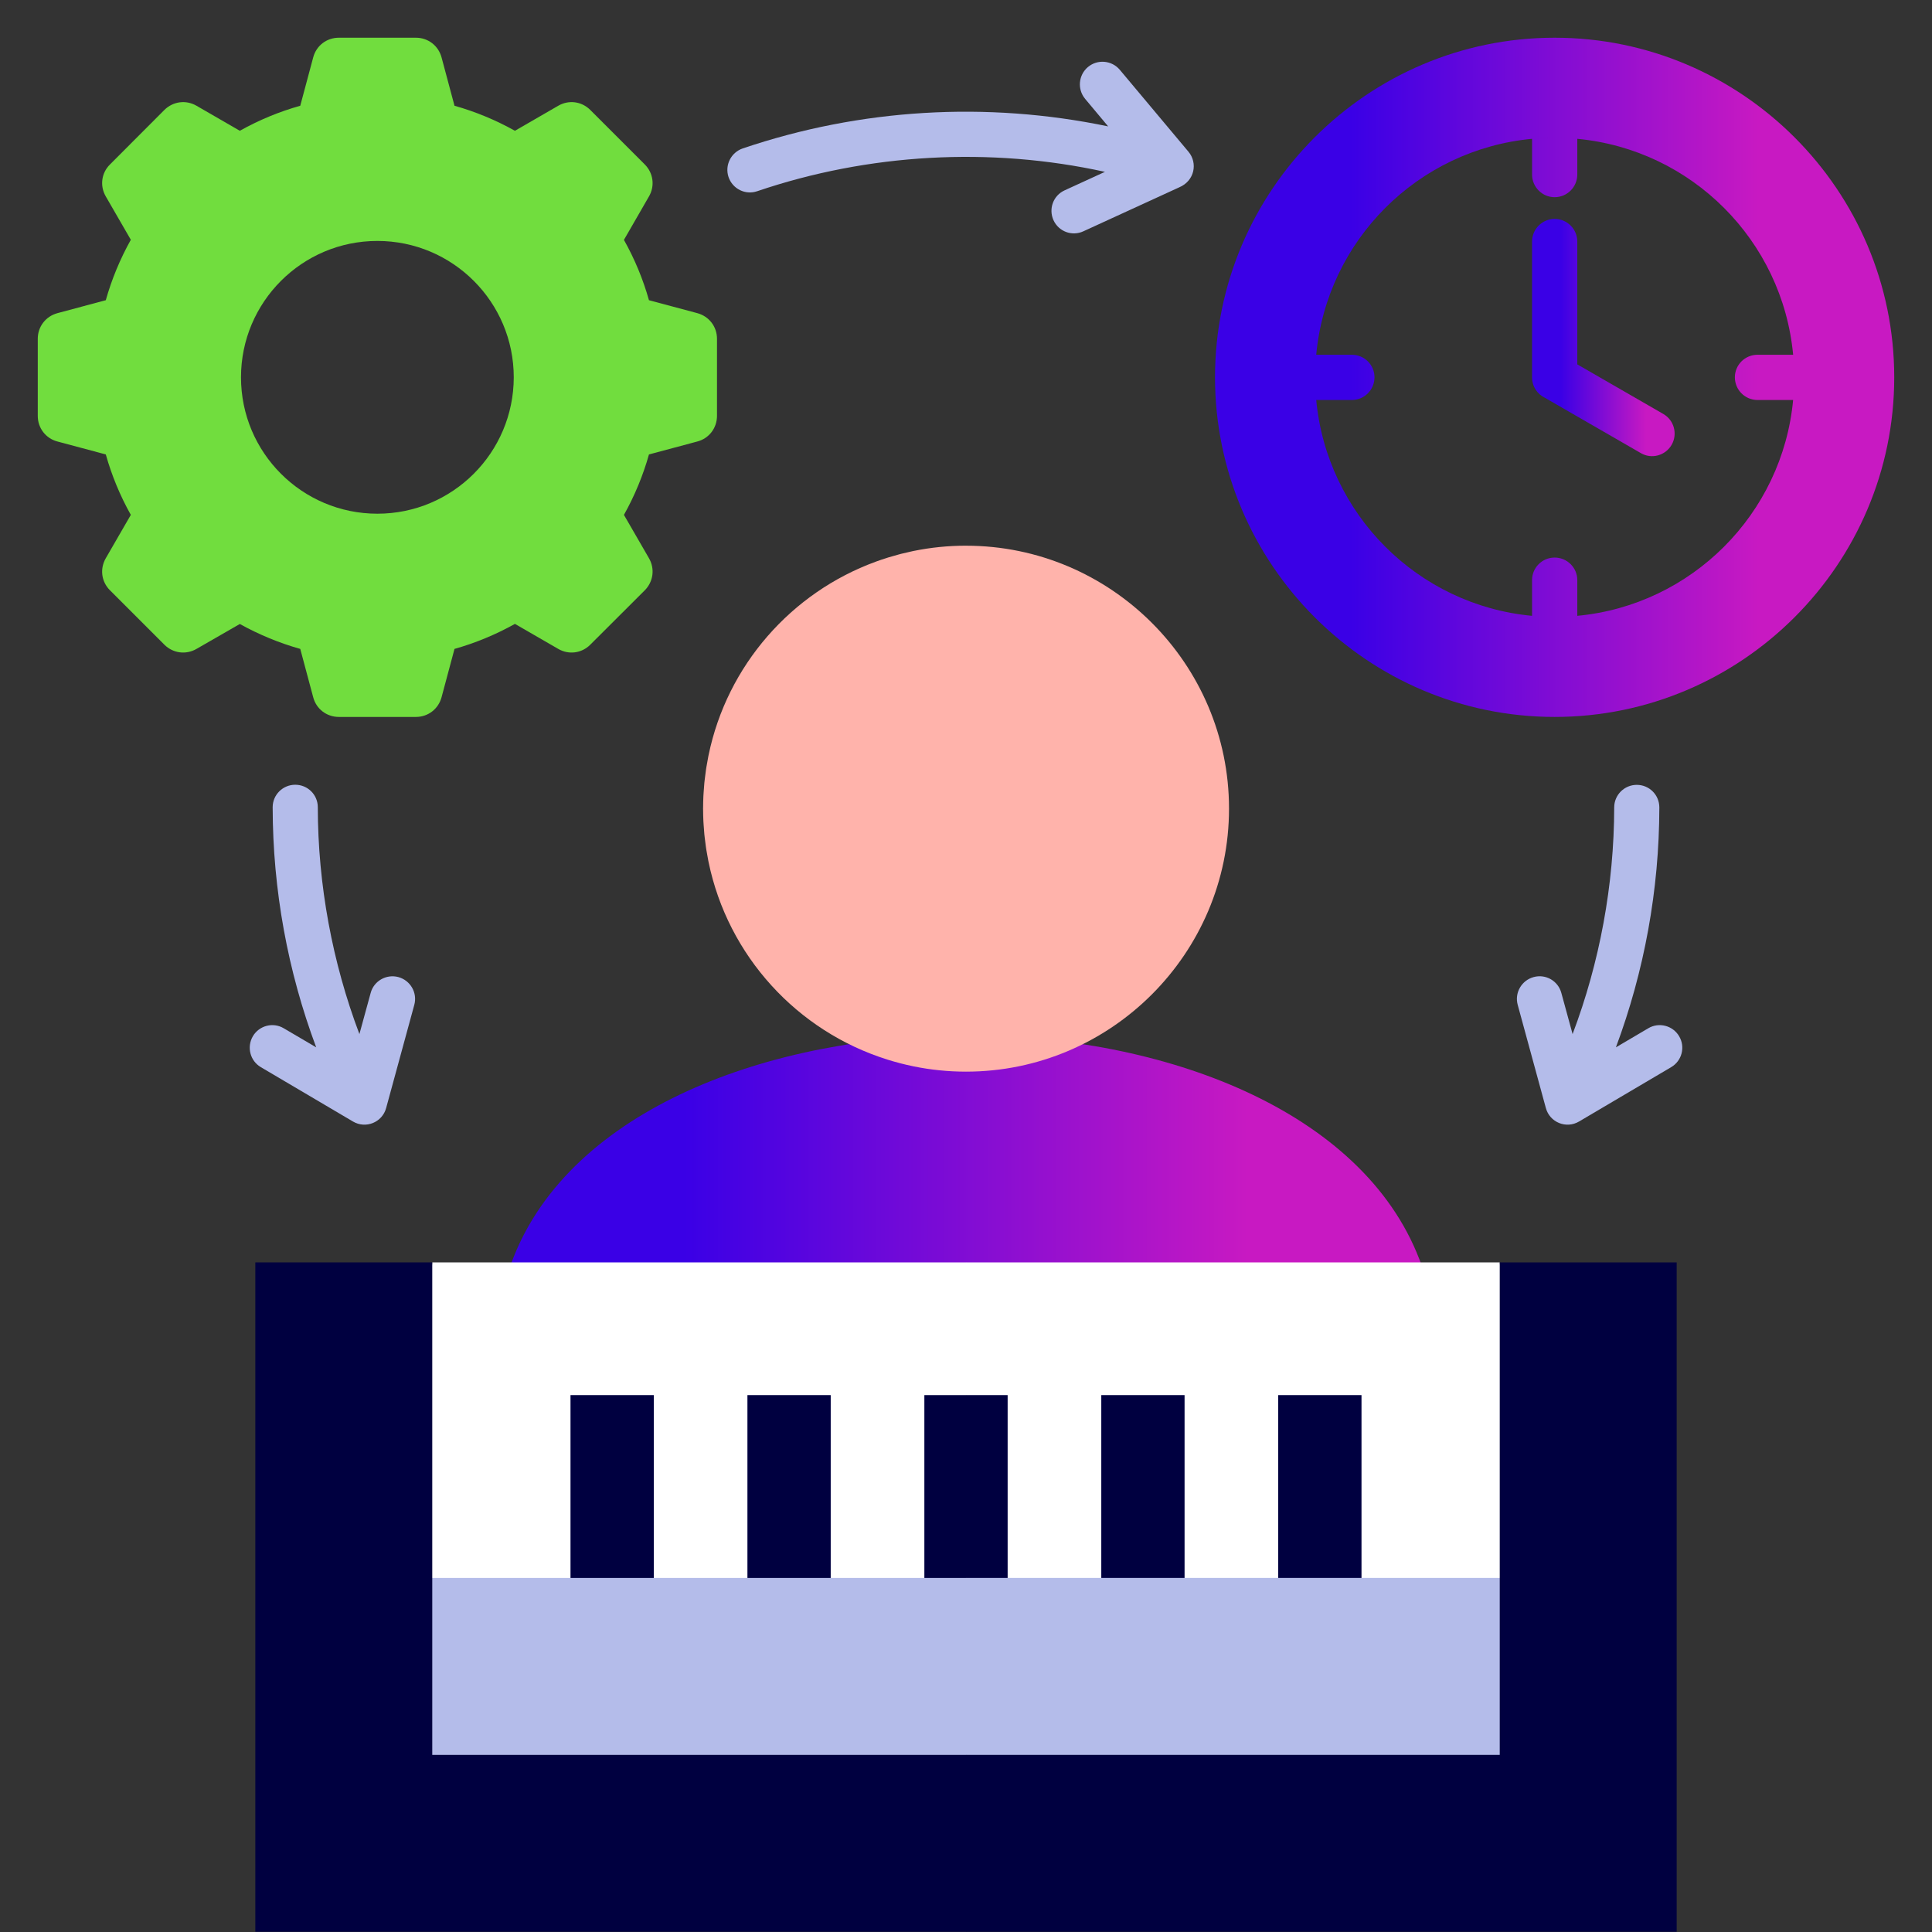 <?xml version="1.0" encoding="UTF-8"?>
<svg id="Layer_1" xmlns="http://www.w3.org/2000/svg" version="1.1" xmlns:xlink="http://www.w3.org/1999/xlink" viewBox="0 0 512 512">
  <rect x="0" y="0" width="512" height="512" fill="#333333" stroke="none"/>
  <!-- Generator: Adobe Illustrator 29.4.0, SVG Export Plug-In . SVG Version: 2.1.0 Build 152)  -->
  <defs>
    <linearGradient id="linear-gradient" x1="131.474" y1="347.557" x2="380.554" y2="347.557" gradientUnits="userSpaceOnUse">
      <stop offset=".2" stop-color="#3a00e6"/>
      <stop offset=".8" stop-color="#c819c2"/>
    </linearGradient>
    <linearGradient id="linear-gradient1" x1="228.249" y1="436.326" x2="278.507" y2="436.326" xlink:href="#linear-gradient"/>
    <linearGradient id="linear-gradient2" x1="321.991" y1="99.995" x2="501.991" y2="99.995" xlink:href="#linear-gradient"/>
    <linearGradient id="linear-gradient3" x1="406.008" y1="89.45" x2="443.795" y2="89.45" xlink:href="#linear-gradient"/>
  </defs>
  <g>
    <path d="M148.353,313.31c-.01.011-.019.022-.029.033-.423.484-.838.973-1.247,1.466-.058.07-.117.14-.174.21-.384.466-.762.936-1.133,1.41-.074.095-.148.19-.222.286-.361.465-.717.934-1.066,1.407-.071.096-.14.193-.21.289-.353.484-.701.969-1.041,1.461-.031.044-.06.089-.09.134-1.109,1.614-2.149,3.271-3.113,4.971-.037.065-.075.128-.112.193-.243.432-.477.87-.711,1.308-.114.213-.229.424-.341.638-.207.398-.407.8-.606,1.203-.128.26-.257.52-.382.781-.183.383-.361.769-.537,1.157-.131.289-.26.579-.387.87-.163.374-.324.75-.48,1.127-.13.313-.255.628-.38.943-.145.367-.29.733-.428,1.103-.127.34-.248.683-.37,1.026-.126.354-.254.707-.374,1.064-.134.399-.259.804-.385,1.207-.096.307-.198.612-.29.921-.207.696-.403,1.398-.587,2.105-.073.28-.137.564-.207.845-.113.459-.227.918-.331,1.381-.071.315-.134.633-.2.95-.091.437-.182.874-.264,1.316-.061.327-.118.657-.174.987-.076.44-.148.881-.216,1.325-.05.332-.098.665-.143.999-.062.451-.118.905-.171,1.361-.038.33-.076.659-.11.991-.048.477-.089.957-.128,1.439-.025.315-.053.629-.074.945-.036.535-.062,1.074-.086,1.614-.012.268-.029.535-.038.804-.027.812-.043,1.629-.043,2.454v62.703h249.08v-62.703c0-93.817-176.197-108.721-232.201-44.723Z" fill="url(#linear-gradient)" fill-rule="evenodd"/>
    <path d="M256,144.612c-4.741,0-9.373.481-13.853,1.391-.003,0-.005-.001-.008-.002-.024.005-.048.011-.072.016-.204.042-.404.093-.608.137-.9.191-1.795.396-2.683.622-.201.051-.399.109-.6.163-.91.24-1.814.497-2.709.772-.13.04-.258.082-.387.123-1.002.315-1.994.652-2.977,1.01-.013.005-.026.01-.04.015-22.383,8.183-39.369,27.48-44.279,51.239-.029.139-.056.278-.084.418-.182.911-.347,1.829-.494,2.753-.042.262-.084.524-.123.787-.119.812-.222,1.629-.313,2.45-.037.333-.078.664-.111.998-.076.787-.132,1.579-.181,2.373-.022.346-.052.69-.069,1.038-.049,1.02-.074,2.047-.078,3.078,0,.1-.008.198-.008.297s.007.198.008.297c.004,1.032.03,2.058.078,3.078.017.348.047.691.069,1.038.05.794.105,1.586.181,2.373.033.334.074.665.111.997.091.821.193,1.638.313,2.45.039.264.081.526.123.789.147.924.311,1.841.494,2.752.028.139.055.278.084.417,5.135,24.853,23.478,44.84,47.389,52.32.078.025.156.05.235.075.953.294,1.915.569,2.885.823.148.039.294.082.443.12.955.243,1.918.466,2.888.67.14.03.278.065.418.094.032.007.064.015.096.022.004,0,.007-.002.011-.002,4.479.91,9.11,1.391,13.85,1.391,38.381,0,69.704-31.295,69.704-69.704s-31.323-69.676-69.704-69.676Z" fill="#ffb3ab" fill-rule="evenodd"/>
    <path d="M271.392,502.005h-30.784l-12.359-61.484,12.359-69.874h30.784l7.115,73.985-7.115,57.373Z" fill="url(#linear-gradient1)" fill-rule="evenodd"/>
  </g>
  <g>
    <path d="M411.991,9.995c-49.578,0-90,40.422-90,90s40.45,90,90,90,90-40.422,90-90S461.569,9.995,411.991,9.995ZM416.918,36.708c-1.626-.121-3.257-.209-4.928-.209h0c1.66,0,3.299.084,4.927.209ZM411.942,36.5c-1.709.002-3.411.094-5.084.223,1.679-.134,3.371-.222,5.084-.223ZM348.684,95.69c-.025.37-.062.736-.081,1.108.018-.372.056-.738.081-1.108ZM348.604,103.215c.011.219.034.436.047.654-.013-.219-.036-.435-.047-.654ZM407.62,163.324c.394.028.783.066,1.179.086-.396-.02-.786-.059-1.179-.086ZM411.99,163.491c.005,0,.01,0,.016,0-.005,0-.01,0-.015,0h0ZM415.207,163.41c.252-.012.501-.039.752-.055-.252.016-.5.042-.752.055ZM417.998,163.2v-9.461c0-3.317-2.693-5.981-6.009-5.981-3.288,0-5.981,2.665-5.981,5.981v9.463c-30.276-2.832-54.353-26.922-57.194-57.198h9.431c3.316,0,6.009-2.693,6.009-6.009s-2.692-5.981-6.009-5.981h-9.434c2.827-30.29,26.89-54.396,57.198-57.226v9.462c0,3.317,2.693,6.01,5.981,6.01,3.317,0,6.009-2.693,6.009-6.01v-9.46c30.298,2.842,54.371,26.942,57.199,57.224h-9.434c-3.317,0-6.009,2.665-6.009,5.981s2.693,6.009,6.009,6.009h9.432c-2.843,30.267-26.93,54.354-57.198,57.196ZM475.479,100.314c0-.107.007-.211.007-.319,0-.112-.007-.222-.007-.334,0,.112.008.222.008.334,0,.107-.008.212-.008.319ZM475.342,104.083c.019-.295.049-.589.064-.886-.015.297-.045.59-.064.886ZM475.307,95.445c.032.458.077.912.1,1.373-.023-.461-.066-.915-.1-1.373Z" fill="url(#linear-gradient2)"/>
    <path d="M440.817,109.718l-22.819-13.153v-32.542c0-3.317-2.692-6.01-6.009-6.01-3.288,0-5.981,2.693-5.981,6.01v35.972c0,2.438,1.418,4.507,3.487,5.471l25.37,14.627c2.834,1.644,6.491.652,8.135-2.211,1.644-2.863.652-6.52-2.183-8.164Z" fill="url(#linear-gradient3)"/>
  </g>
  <path d="M184.795,82.988l-12.813-3.43c-1.559-5.527-3.77-10.885-6.633-15.987l6.633-11.509c1.616-2.778,1.162-6.208-1.106-8.476l-14.457-14.457c-2.268-2.268-5.698-2.721-8.476-1.105l-11.48,6.633c-5.131-2.863-10.488-5.074-16.016-6.633l-3.43-12.813c-.85-3.118-3.572-5.216-6.803-5.216h-20.409c-3.231,0-5.981,2.098-6.803,5.216l-3.43,12.813c-5.528,1.559-10.913,3.77-16.016,6.633l-11.48-6.633c-2.806-1.616-6.208-1.162-8.504,1.105l-14.428,14.457c-2.296,2.268-2.721,5.698-1.106,8.476l6.633,11.48c-2.863,5.131-5.074,10.488-6.633,16.016l-12.813,3.43c-3.118.85-5.216,3.572-5.216,6.803v10.205h0s0,10.204,0,10.204c0,3.231,2.098,5.981,5.216,6.803l12.813,3.43c1.559,5.528,3.77,10.913,6.633,16.016l-6.633,11.48c-1.616,2.806-1.191,6.208,1.106,8.504l14.428,14.428c2.296,2.268,5.698,2.721,8.504,1.106l11.48-6.605c5.102,2.835,10.488,5.046,16.016,6.605l3.43,12.812c.822,3.118,3.572,5.216,6.803,5.216h20.409c3.231,0,5.953-2.098,6.803-5.216l3.43-12.812c5.528-1.559,10.885-3.77,16.016-6.633l11.48,6.633c2.778,1.616,6.208,1.162,8.476-1.106l14.457-14.428c2.268-2.296,2.721-5.698,1.106-8.504l-6.633-11.48c2.863-5.102,5.074-10.488,6.633-16.016l12.813-3.43c3.118-.822,5.216-3.572,5.216-6.803v-20.409c0-3.231-2.098-5.953-5.216-6.803ZM100.01,136.137c-19.956,0-36.142-16.186-36.142-36.142s16.186-36.142,36.142-36.142,36.142,16.186,36.142,36.142c-.029,19.956-16.186,36.142-36.142,36.142Z" fill="#71dd3e" fill-rule="evenodd"/>
  <path d="M436.794,272.512c2.835-1.701,6.52-.737,8.192,2.097,1.701,2.863.737,6.52-2.098,8.192l-24.406,14.4c-3.43,2.041-7.795.227-8.816-3.572l-7.455-27.326c-.879-3.203,1.02-6.491,4.224-7.37,3.203-.879,6.491,1.021,7.342,4.224l2.976,10.885c7.172-18.964,10.998-39.543,11.027-60.066,0-3.316,2.693-5.981,5.981-5.981,3.317,0,5.981,2.665,5.981,5.981-.028,21.884-3.997,43.455-11.509,63.581l8.561-5.045ZM200.668,50.672c-3.118,1.077-6.52-.595-7.597-3.742-1.049-3.118.624-6.52,3.77-7.597,31.124-10.545,64.573-12.557,96.832-5.839l-6.095-7.285c-2.126-2.551-1.786-6.321.737-8.447,2.551-2.126,6.321-1.786,8.447.737l18.198,21.713c2.495,2.976,1.644,7.71-2.466,9.439l-25.398,11.651c-3.005,1.389-6.548.057-7.909-2.948s-.057-6.548,2.948-7.909l10.687-4.904c-30.444-6.69-62.674-4.875-92.154,5.131ZM83.796,277.557c-7.54-20.154-11.509-41.726-11.537-63.638,0-3.288,2.693-5.953,5.981-5.953,3.317,0,5.981,2.665,5.981,5.953.028,20.58,3.855,41.131,11.027,60.123l2.976-10.885c.85-3.203,4.167-5.074,7.342-4.224,3.203.879,5.102,4.167,4.224,7.37l-7.455,27.326c-1.02,3.799-5.386,5.613-8.816,3.572l-24.406-14.4c-2.835-1.672-3.77-5.329-2.098-8.192,1.672-2.835,5.357-3.798,8.192-2.097l8.589,5.045Z" fill="#b4bcea"/>
  <g>
    <path d="M289.106,440.239l-33.106-105.688H114.554l-11.035,105.688h185.587Z" fill="#fff"/>
    <path d="M408.482,440.239l-11.035-105.688h-141.446v105.688h152.482Z" fill="#fff"/>
    <path d="M360.812,440.239h-22.07v-70.522h22.07v70.522Z" fill="#000040"/>
    <path d="M313.923,440.239h-22.07v-70.522h22.07v70.522Z" fill="#000040"/>
    <path d="M244.965,369.718h11.035l11.035,70.522h-22.07v-70.522Z" fill="#000040"/>
    <path d="M267.035,440.239h-11.035v-70.522h11.035v70.522Z" fill="#000040"/>
    <path d="M220.147,440.239h-22.07v-70.522h22.07v70.522Z" fill="#000040"/>
    <path d="M173.259,440.239h-22.07v-70.522h22.07v70.522Z" fill="#000040"/>
    <path d="M92.483,418.169v68.958h185.587l-22.07-68.958H92.483Z" fill="#b4bcea"/>
    <path d="M419.517,487.127h-163.517v-68.958h163.517v68.958Z" fill="#b4bcea"/>
    <path d="M256,511.945l22.07-23.445-22.07-23.444H114.554v-130.505h-46.888v177.394h188.334Z" fill="#000040"/>
    <path d="M397.446,465.057h-141.446v46.889h188.334v-177.394h-46.888v130.505Z" fill="#000040"/>
  </g>
</svg>